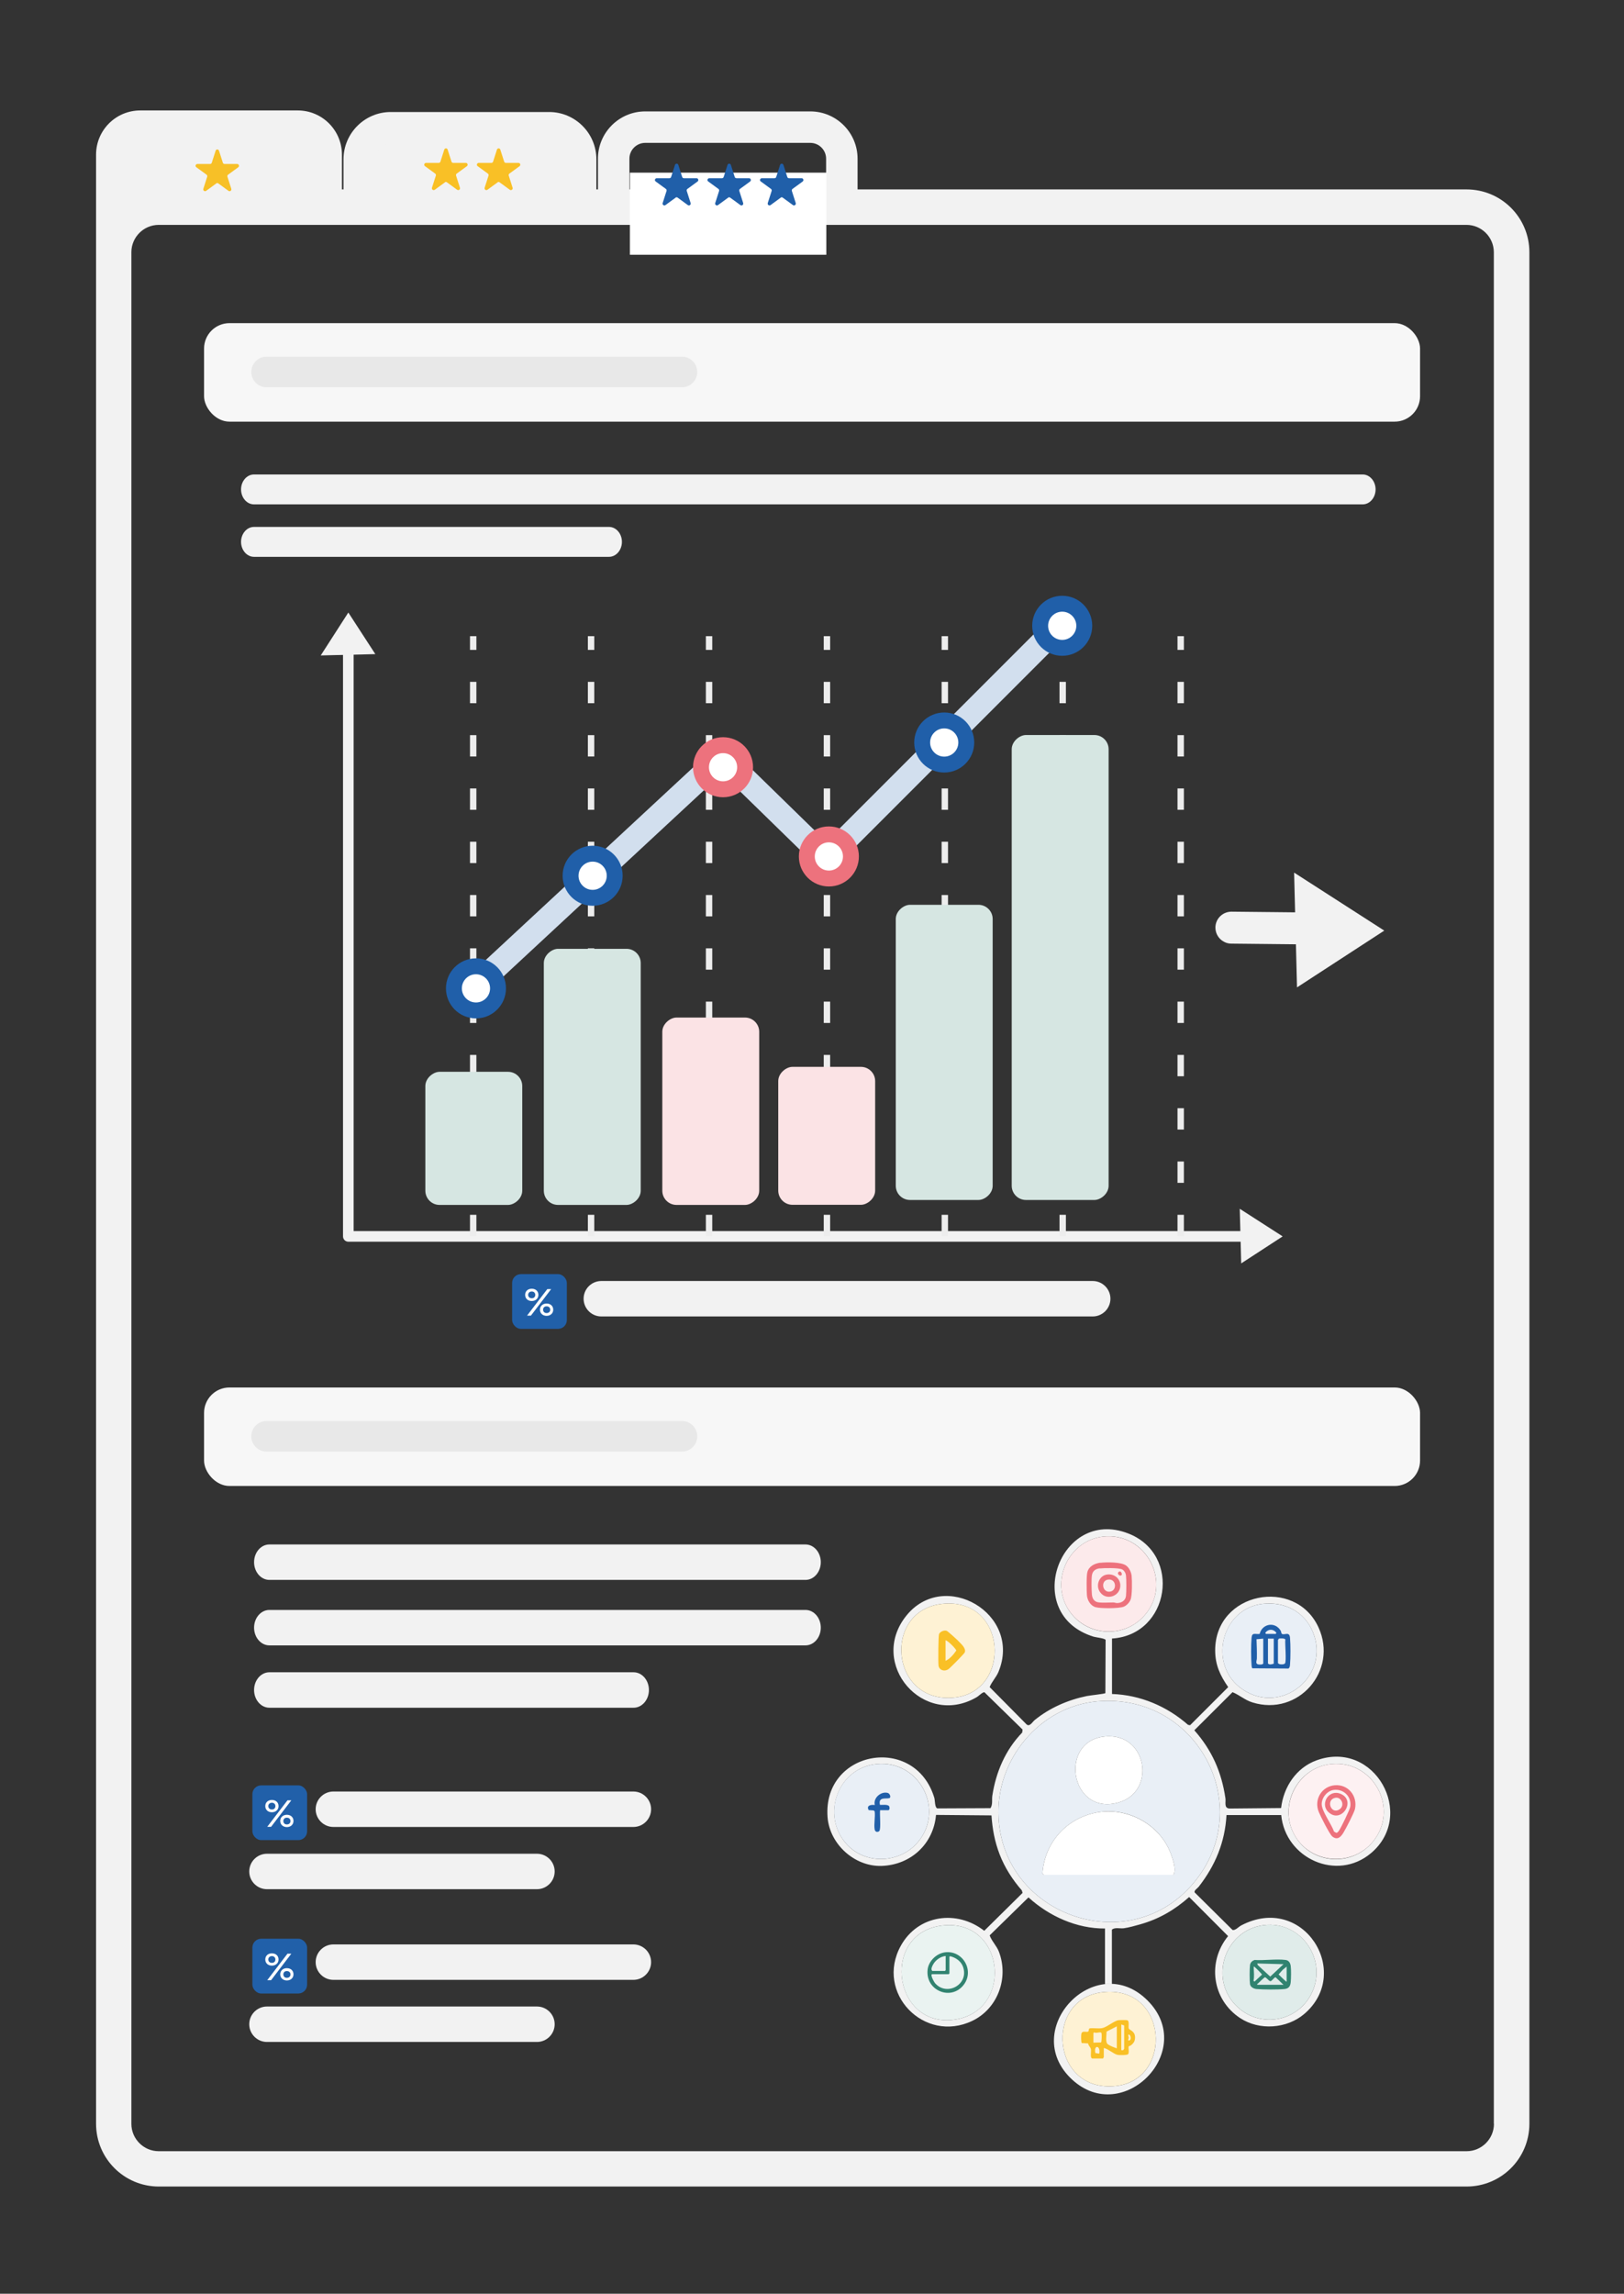 <?xml version="1.0" encoding="UTF-8"?>
<svg id="Layer_1" xmlns="http://www.w3.org/2000/svg" version="1.1" viewBox="0 0 134.74 190.23">
  <rect x="0" y="0" width="134.74" height="190.23" fill="#333333" stroke="none"/>
  <!-- Generator: Adobe Illustrator 29.8.3, SVG Export Plug-In . SVG Version: 2.1.1 Build 3)  -->
  <defs>
    <style>
      .st0 {
        fill: #fdf1f2;
      }

      .st1 {
        fill: #f2f2f2;
      }

      .st2 {
        fill: #ed727d;
      }

      .st3 {
        fill: #f9c026;
      }

      .st4, .st5, .st6 {
        fill: #fff;
      }

      .st7 {
        fill: #f7c027;
      }

      .st8 {
        fill: #fbe3e5;
      }

      .st9 {
        fill: #fceaeb;
      }

      .st10 {
        fill: #d6e6e2;
      }

      .st11 {
        stroke: #d2dfee;
        stroke-width: 2px;
      }

      .st11, .st12 {
        stroke-linecap: round;
        stroke-linejoin: round;
      }

      .st11, .st12, .st13 {
        fill: none;
      }

      .st14 {
        fill: #318370;
      }

      .st15 {
        fill: #fef2d4;
      }

      .st16 {
        fill: #f7f7f7;
      }

      .st17 {
        fill: #2160a9;
      }

      .st18 {
        fill: #205fa9;
      }

      .st5 {
        stroke: #ed727d;
      }

      .st5, .st6 {
        stroke-width: 1.32px;
      }

      .st5, .st6, .st13 {
        stroke-miterlimit: 10;
      }

      .st12 {
        stroke: #f2f2f2;
        stroke-width: .88px;
      }

      .st19 {
        fill: #e0ecea;
      }

      .st6 {
        stroke: #205fa9;
      }

      .st20 {
        fill: #e9eff6;
      }

      .st21 {
        fill: #e8e8e8;
      }

      .st13 {
        stroke: #ededed;
        stroke-dasharray: 1.77 2.65;
        stroke-width: .53px;
      }

      .st22 {
        fill: #eaf3f1;
      }
    </style>
  </defs>
  <rect class="st16" x="16.93" y="26.8" width="100.89" height="8.17" rx="2.11" ry="2.11"/>
  <path class="st21" d="M56.58,32.12H22.12c-.7,0-1.27-.57-1.27-1.27s.57-1.27,1.27-1.27h34.46c.7,0,1.27.57,1.27,1.27s-.57,1.27-1.27,1.27Z"/>
  <rect class="st16" x="16.93" y="115.07" width="100.89" height="8.17" rx="2.11" ry="2.11"/>
  <path class="st21" d="M56.58,120.39H22.12c-.7,0-1.27-.57-1.27-1.27s.57-1.27,1.27-1.27h34.46c.7,0,1.27.57,1.27,1.27s-.57,1.27-1.27,1.27Z"/>
  <g>
    <path class="st1" d="M113.06,41.83H21.07c-.59,0-1.07-.56-1.07-1.24s.48-1.24,1.07-1.24h91.99c.59,0,1.07.56,1.07,1.24s-.48,1.24-1.07,1.24Z"/>
    <path class="st1" d="M50.53,46.18h-29.46c-.59,0-1.07-.56-1.07-1.24s.48-1.24,1.07-1.24h29.46c.59,0,1.07.56,1.07,1.24s-.48,1.24-1.07,1.24Z"/>
  </g>
  <g>
    <path class="st1" d="M92.27,164.54h-.59s0-4.6,0-4.6c-2.34.02-4.64-1.02-6.35-2.58l-3.22,3.15c.17.48.58.86.77,1.36.83,2.18-.1,4.72-2.21,5.73-4,1.91-8.09-2.33-5.93-6.23,1.43-2.58,4.66-3.01,6.92-1.24l3.18-3.14-.06-.21c-.77-.88-1.42-1.89-1.84-2.98s-.6-2.11-.68-3.24l-4.6-.04c-.21,2.41-2.09,4.14-4.5,4.23-2.25.08-4.33-1.8-4.5-4.05-.41-5.57,7.27-6.9,8.86-1.59.06.21.03.8.25.87l4.41-.02c.2-.32.1-.7.15-1.03.3-1.96,1.09-3.81,2.48-5.24l.03-.25-3.16-3.09c-.15-.04-.48.32-.67.42-4.39,2.53-8.99-2.76-5.84-6.74s9.67-.19,7.67,4.63c-.18.44-.57.83-.73,1.26l3.07,3.1c.26.21.47-.21.67-.37,1.24-1.01,2.76-1.67,4.32-1.99.23-.05,1.5-.18,1.54-.24l.02-4.41c-.04-.14-.79-.21-.99-.27-6.02-1.85-2.84-10.76,2.85-8.57,4.51,1.73,3.46,8.43-1.33,8.72v4.6c2.35.08,4.56,1.02,6.31,2.56l.17.03,3.16-3.16c-.67-.97-1.08-1.84-1.08-3.05,0-4.84,6.64-6.11,8.57-1.91,1.65,3.58-1.66,7.42-5.48,6.23-.62-.19-1.08-.62-1.65-.85l-3.17,3.16c1.46,1.65,2.26,3.46,2.58,5.64.05.33-.14.82.34.85l4.28-.04c.2-1.75,1.26-3.35,2.95-3.96,4.82-1.74,8.27,4.53,4.51,7.7-2.84,2.39-7.11.43-7.45-3.16h-4.54c-.13,2.27-.93,4.18-2.3,5.94-.11.14-.42.32-.34.48l3.14,3.11c.23.06.49-.25.71-.37,5.15-2.71,9.28,3.88,5.25,7.33-1.45,1.24-3.73,1.4-5.33.35-2.33-1.54-2.75-4.65-1-6.8l-3.23-3.24c-1.19,1.06-2.49,1.82-4.04,2.26-.39.11-.99.28-1.38.33-.33.04-.75-.1-.99.12v4.49ZM91.51,127.44c-2.73.31-4.31,3.43-2.99,5.84s4.67,2.75,6.46.67c2.34-2.72.09-6.92-3.47-6.51ZM78.22,133.01c-5.06.5-4.39,8.37,1.01,7.77,4.75-.53,4.33-8.29-1.01-7.77ZM104.8,133.01c-3.5.36-4.62,5.12-1.72,7.09,3.25,2.21,7.33-1.13,5.85-4.74-.7-1.7-2.33-2.54-4.13-2.35ZM91.07,141.1c-4.82.41-8.49,4.87-8.22,9.67.44,8.02,10.54,11.63,15.93,5.68,5.67-6.26.74-16.06-7.7-15.35ZM72.73,146.3c-3.22.32-4.63,4.23-2.51,6.62,1.56,1.76,4.44,1.64,5.94-.15,2.28-2.72.08-6.83-3.43-6.47ZM110.45,146.3c-2.77.28-4.41,3.39-3.07,5.85s4.74,2.73,6.5.62c2.28-2.72.08-6.83-3.43-6.47ZM78.45,159.67c-5.38.34-4.49,8.38.57,7.85s4.47-8.17-.57-7.85ZM104.88,159.66c-3.34.4-4.66,4.61-2.14,6.85,1.86,1.66,4.77,1.17,5.98-1,1.56-2.79-.68-6.22-3.84-5.85Z"/>
    <path class="st1" d="M95.21,165.91c4.16,4.16-2.04,10.49-6.28,6.54-4.41-4.11,1.98-10.84,6.28-6.54ZM91.44,165.23c-4.83.58-4.24,8.37,1.16,7.77,4.79-.53,4.32-8.43-1.16-7.77Z"/>
    <path class="st20" d="M72.73,146.3c3.51-.35,5.71,3.75,3.43,6.47-1.5,1.79-4.37,1.91-5.94.15-2.13-2.39-.72-6.3,2.51-6.62Z"/>
    <path class="st15" d="M78.22,133.01c5.34-.53,5.76,7.24,1.01,7.77-5.4.6-6.07-7.27-1.01-7.77Z"/>
    <path class="st0" d="M110.45,146.3c3.51-.35,5.71,3.75,3.43,6.47-1.76,2.1-5.18,1.8-6.5-.62s.29-5.57,3.07-5.85Z"/>
    <path class="st20" d="M104.8,133.01c1.8-.18,3.44.65,4.13,2.35,1.48,3.61-2.6,6.95-5.85,4.74-2.9-1.97-1.79-6.73,1.72-7.09Z"/>
    <path class="st22" d="M78.45,159.67c5.04-.32,5.64,7.32.57,7.85s-5.95-7.51-.57-7.85Z"/>
    <path class="st19" d="M104.88,159.66c3.16-.38,5.4,3.06,3.84,5.85-1.21,2.17-4.12,2.66-5.98,1-2.52-2.24-1.2-6.45,2.14-6.85Z"/>
    <path class="st9" d="M91.51,127.44c3.56-.4,5.81,3.8,3.47,6.51-1.79,2.08-5.14,1.72-6.46-.67s.25-5.53,2.99-5.84Z"/>
    <path class="st15" d="M91.44,165.23c5.48-.66,5.95,7.23,1.16,7.77-5.4.6-5.99-7.19-1.16-7.77Z"/>
    <path class="st20" d="M91.07,141.1c-4.82.41-8.49,4.87-8.22,9.67.44,8.02,10.54,11.63,15.93,5.68,5.67-6.26.74-16.06-7.7-15.35ZM97.36,155.49h-10.77l-.1-.12c.18-2.55,1.99-4.58,4.5-5.05,2.53-.48,5.19.95,6.12,3.34.19.49.51,1.38.25,1.83ZM91.89,144c3.31-.13,4.01,4.58.94,5.48-4.1,1.2-5.09-5.32-.94-5.48Z"/>
    <path class="st4" d="M86.59,155.49l-.1-.12c.18-2.55,1.99-4.58,4.5-5.05s5.19.95,6.12,3.34c.19.49.51,1.38.25,1.83h-10.77Z"/>
    <path class="st4" d="M91.89,144c3.31-.13,4.01,4.58.94,5.48-4.1,1.2-5.09-5.32-.94-5.48Z"/>
    <path class="st14" d="M104.07,162.55c.81.06,1.8-.1,2.59,0,.27.03.4.25.43.51.04.32.03.99,0,1.32s-.15.54-.51.58c-.57.06-1.75.05-2.33,0-.23-.02-.5-.16-.54-.4-.04-.28-.04-1.29,0-1.58.03-.21.17-.36.37-.42ZM104.31,162.84l.04.13,1.04.96,1.1-1.03-2.18-.06ZM104.06,163.1c-.06,0-.04.08-.04.11.01.35.06.72-.02,1.07l.09.06.62-.58c-.06-.1-.61-.65-.66-.66ZM106.75,163.1l-.32.26-.35.39s.49.48.56.53c.04.03.05.07.11.06v-1.24ZM106.49,164.61l-.66-.63c-.14.03-.3.32-.42.33-.13.01-.31-.3-.47-.33-.2.16-.38.34-.57.52-.04.03-.08.03-.06.11h2.18Z"/>
    <path class="st18" d="M103.9,138.36c-.05-.08-.05-.16-.06-.25-.05-.59-.05-1.69,0-2.28.04-.48.3-.27.67-.32.21-.86,1.29-1.05,1.75-.26.04.07.04.21.09.25.21.15.63-.24.68.33s.05,1.67,0,2.23c-.01.13-.02.22-.12.32l-3.02-.02ZM105.03,135.51h.82l.05-.1c-.25-.32-.67-.33-.92,0l.05.1ZM104.81,135.9l-.56.05c.02.52.04,1.05.03,1.58,0,.18-.16.45.12.51.12.02.33.03.41-.07v-2.06ZM105.68,135.9h-.48v2.06c.13.14.33.06.48.02v-2.08ZM106.1,135.91l-.07.1v1.9c.03.16.49.16.58.05.14-.17-.01-1.66.03-1.99-.03-.11-.45-.1-.54-.07Z"/>
    <path class="st14" d="M78.37,161.92c1.49-.22,2.51,1.5,1.58,2.7-1.04,1.34-3.17.48-2.99-1.25.07-.71.72-1.35,1.42-1.45ZM78.46,162.22c-.42.04-.85.34-1.05.72-.08.15-.2.38-.06.52h1.05l.06-.06v-1.18ZM78.77,162.28v1.39l-.06.06h-1.36c-.21,0,.14.63.21.72.97,1.17,2.89.13,2.33-1.36-.17-.45-.6-.74-1.05-.85l-.08.04Z"/>
    <path class="st18" d="M73.78,149.12c-.18.11-.95-.16-.77.57.18.01.65-.06.76.11.05.1.06.29-.06.33h-.69c-.05.31.09,1.56-.07,1.73-.04.05-.16.08-.23.06-.09-.03-.13-.1-.15-.19-.08-.42.06-1.05,0-1.5l-.08-.08-.42-.03c-.21-.4.2-.46.51-.42-.15-.6.53-1.16,1.08-1,.17.05.28.34.14.43Z"/>
    <path class="st3" d="M79.47,136.06c.24.25.72.64.57.99-.05.11-1.22,1.3-1.36,1.39-.32.21-.74.09-.81-.29-.04-.23-.02-2.5.04-2.63.09-.2.41-.34.63-.27.09.03.82.69.94.81ZM78.45,137.74c.34-.14.68-.54.89-.85,0-.12-.7-.84-.89-.85v1.71Z"/>
    <g>
      <path class="st2" d="M110.75,148.06c-1.09.09-1.75,1.18-1.34,2.2.13.33.91,1.88,1.13,2.05.43.34.72.03.94-.35.2-.33.87-1.62.94-1.93.23-1.08-.56-2.06-1.67-1.97ZM112.03,149.84c-.04.25-.77,1.75-.94,1.99-.05.07-.12.17-.22.18l-.19-.11c-.2-.6-1-1.66-1.02-2.25-.02-.54.44-1.12.98-1.2.83-.12,1.52.56,1.39,1.39Z"/>
      <path class="st2" d="M111.27,148.79c-.99-.46-1.76.78-1.09,1.46,1.06,1.08,2.37-.87,1.09-1.46ZM111.12,150.07c-.7.44-1.14-.82-.33-.97.5-.1.84.65.33.97Z"/>
    </g>
    <path class="st3" d="M90.6,170.71c-.17-.05-.05-.58-.09-.77-.04-.17-.21-.28-.23-.47l-.53-.03c-.06-.08-.06-.6-.04-.72.05-.38.44-.13.58-.24.07-.05.02-.23.12-.26.33-.04.72.04,1.04-.02.37-.07.96-.58,1.32-.65.12-.02.71-.03.78.01.17.1.05.51.1.67.05.14.49.2.52.68.02.34-.09.52-.34.72-.05.04-.17.06-.18.08-.06.1.06.51-.05.65-.08.1-.74.09-.88.06-.31-.06-.79-.51-1.14-.57v.75s-.06.07-.05.12h-.94ZM93.03,170.03h.16s.08-.12.08-.12v-1.93s-.24-.08-.24-.08v2.12ZM92.65,168.06l-.84.43c0,.26-.11.87.08,1.03.16.14.56.29.77.36v-1.83ZM90.72,169.41l.63-.02c.06-.04.07-.67.04-.77-.05-.17-.44.06-.6-.07l-.07.06v.79ZM93.61,169.22c.28.07.24-.41.07-.48-.14-.02-.03.17-.03.26,0,.07-.06.14-.04.22ZM91.2,170.32c.14-.7-.48-.76-.32-.05l.32.05Z"/>
    <g>
      <path class="st2" d="M91.3,129.61c.52-.06,1.7-.07,2.12.22.26.18.44.56.47.87.04.41.05,1.62-.09,1.97-.09.23-.32.48-.56.58-.41.16-1.93.16-2.35.04s-.68-.59-.71-.99c-.03-.35-.05-1.64.04-1.93.14-.49.61-.71,1.09-.77ZM91.25,130.07c-.33.04-.58.19-.65.54-.06.32-.04,1.24-.01,1.59.02.28.11.53.38.65.25.11,1.07.05,1.4.05.11,0,.2.05.3.05.37,0,.71-.2.75-.59.04-.36.04-1.35,0-1.7-.02-.19-.15-.42-.32-.5-.3-.14-1.49-.12-1.85-.08Z"/>
      <path class="st2" d="M91.81,130.59c.57-.1,1.1.26,1.14.85.05.99-1.3,1.4-1.76.47-.26-.53.05-1.23.63-1.32ZM91.97,131c-.65.05-.54,1.01.04,1.01.69,0,.65-1.07-.04-1.01Z"/>
      <path class="st2" d="M93.06,130.62c-.13.18-.48-.14-.2-.28.15-.07.26.2.2.28Z"/>
    </g>
  </g>
  <g>
    <path class="st1" d="M52.55,151.52h-24.89c-.81,0-1.47-.66-1.47-1.47s.66-1.47,1.47-1.47h24.89c.81,0,1.47.66,1.47,1.47s-.66,1.47-1.47,1.47Z"/>
    <path class="st1" d="M44.55,156.68h-22.4c-.81,0-1.47-.66-1.47-1.47s.66-1.47,1.47-1.47h22.4c.81,0,1.47.66,1.47,1.47s-.66,1.47-1.47,1.47Z"/>
  </g>
  <g>
    <path class="st1" d="M52.55,164.2h-24.89c-.81,0-1.47-.66-1.47-1.47s.66-1.47,1.47-1.47h24.89c.81,0,1.47.66,1.47,1.47s-.66,1.47-1.47,1.47Z"/>
    <path class="st1" d="M44.55,169.35h-22.4c-.81,0-1.47-.66-1.47-1.47s.66-1.47,1.47-1.47h22.4c.81,0,1.47.66,1.47,1.47s-.66,1.47-1.47,1.47Z"/>
  </g>
  <g>
    <rect class="st17" x="20.94" y="148.07" width="4.54" height="4.54" rx=".73" ry=".73"/>
    <path class="st4" d="M22.56,149.28c.33,0,.55.21.55.51s-.23.51-.55.51-.55-.2-.55-.51.23-.51.55-.51ZM23.85,149.31h.32l-1.68,2.2h-.32l1.68-2.2ZM22.56,150.07c.18,0,.29-.11.29-.28s-.12-.28-.29-.28-.3.11-.3.28.12.28.3.28ZM23.8,150.51c.33,0,.55.21.55.51s-.23.51-.55.51-.55-.21-.55-.51.23-.51.55-.51ZM23.8,151.31c.18,0,.3-.11.3-.28s-.12-.28-.3-.28-.29.11-.29.28.12.28.29.28Z"/>
  </g>
  <g>
    <rect class="st17" x="20.94" y="160.79" width="4.54" height="4.54" rx=".73" ry=".73"/>
    <path class="st4" d="M22.56,162c.33,0,.55.21.55.51s-.23.51-.55.51-.55-.2-.55-.51.23-.51.55-.51ZM23.85,162.03h.32l-1.68,2.2h-.32l1.68-2.2ZM22.56,162.79c.18,0,.29-.11.29-.28s-.12-.28-.29-.28-.3.11-.3.28.12.28.3.28ZM23.8,163.23c.33,0,.55.21.55.51s-.23.51-.55.51-.55-.21-.55-.51.23-.51.55-.51ZM23.8,164.03c.18,0,.3-.11.3-.28s-.12-.28-.3-.28-.29.11-.29.28.12.28.29.28Z"/>
  </g>
  <path class="st1" d="M66.84,131.03H22.35c-.7,0-1.27-.66-1.27-1.47s.57-1.47,1.27-1.47h44.48c.7,0,1.27.66,1.27,1.47s-.57,1.47-1.27,1.47Z"/>
  <path class="st1" d="M66.84,136.46H22.35c-.7,0-1.27-.66-1.27-1.47s.57-1.47,1.27-1.47h44.48c.7,0,1.27.66,1.27,1.47s-.57,1.47-1.27,1.47Z"/>
  <path class="st1" d="M52.57,141.63h-30.22c-.7,0-1.27-.66-1.27-1.47s.57-1.47,1.27-1.47h30.22c.7,0,1.27.66,1.27,1.47s-.57,1.47-1.27,1.47Z"/>
  <g>
    <path class="st1" d="M121.68,15.71H28.37v-2.88c0-2.03-1.64-3.67-3.67-3.67h-13.06c-2.03,0-3.67,1.64-3.67,3.67v163.3c0,2.88,2.33,5.21,5.21,5.21h108.5c2.88,0,5.21-2.33,5.21-5.21V20.92c0-2.88-2.33-5.21-5.21-5.21ZM123.95,176.14c0,1.25-1.02,2.27-2.27,2.27H13.17c-1.25,0-2.27-1.02-2.27-2.27V20.92c0-1.25,1.02-2.27,2.27-2.27h108.5c1.25,0,2.27,1.02,2.27,2.27v155.21Z"/>
    <g>
      <path class="st1" d="M29.8,18.16v-4.94c0-1.44,1.17-2.62,2.62-2.62h13.14c1.44,0,2.62,1.17,2.62,2.62v4.94"/>
      <path class="st1" d="M49.48,18.15h-2.61v-4.94c0-.72-.59-1.31-1.31-1.31h-13.14c-.72,0-1.31.59-1.31,1.31v4.94h-2.61v-4.94c0-2.16,1.76-3.92,3.92-3.92h13.14c2.16,0,3.92,1.76,3.92,3.92v4.94Z"/>
    </g>
    <path class="st7" d="M17.95,15.21l-.85.62c-.12.08-.27-.03-.23-.17l.32-1c.02-.06,0-.13-.05-.17l-.85-.62c-.12-.08-.06-.27.09-.27h1.05c.06,0,.12-.04.14-.1l.32-1c.04-.14.24-.14.28,0l.32,1c.02.06.08.1.14.1h1.05c.14,0,.2.18.09.27l-.85.62c-.05.04-.07.1-.05.17l.32,1c.04.14-.11.25-.23.17l-.85-.62c-.05-.04-.12-.04-.17,0Z"/>
    <path class="st3" d="M36.92,15.12l-.85.62c-.12.08-.27-.03-.23-.17l.32-1c.02-.06,0-.13-.05-.17l-.85-.62c-.12-.08-.06-.27.09-.27h1.05c.06,0,.12-.04.14-.1l.32-1c.04-.14.24-.14.28,0l.32,1c.02.06.08.1.14.1h1.05c.14,0,.2.18.09.27l-.85.62c-.05.04-.07.1-.05.17l.32,1c.04.14-.11.25-.23.17l-.85-.62c-.05-.04-.12-.04-.17,0Z"/>
    <path class="st3" d="M41.29,15.12l-.85.62c-.12.08-.27-.03-.23-.17l.32-1c.02-.06,0-.13-.05-.17l-.85-.62c-.12-.08-.06-.27.09-.27h1.05c.06,0,.12-.04.14-.1l.32-1c.04-.14.24-.14.28,0l.32,1c.02.06.08.1.14.1h1.05c.14,0,.2.18.09.27l-.85.62c-.05.04-.07.1-.05.17l.32,1c.04.14-.11.25-.23.17l-.85-.62c-.05-.04-.12-.04-.17,0Z"/>
    <path class="st1" d="M71.15,18.1h-2.61v-4.94c0-.72-.59-1.31-1.31-1.31h-13.7c-.72,0-1.31.59-1.31,1.31v4.94h-2.61v-4.94c0-2.16,1.76-3.92,3.92-3.92h13.7c2.16,0,3.92,1.76,3.92,3.92v4.94Z"/>
    <rect class="st4" x="52.26" y="14.32" width="16.3" height="6.81"/>
    <path class="st18" d="M56.06,16.39l-.85.62c-.12.08-.27-.03-.23-.17l.32-1c.02-.06,0-.13-.05-.17l-.85-.62c-.12-.08-.06-.27.09-.27h1.05c.06,0,.12-.04.14-.1l.32-1c.04-.14.24-.14.28,0l.32,1c.02.06.08.1.14.1h1.05c.14,0,.2.18.09.27l-.85.62c-.05.04-.07.1-.05.17l.32,1c.04.14-.11.25-.23.17l-.85-.62c-.05-.04-.12-.04-.17,0Z"/>
    <path class="st18" d="M60.42,16.39l-.85.62c-.12.08-.27-.03-.23-.17l.32-1c.02-.06,0-.13-.05-.17l-.85-.62c-.12-.08-.06-.27.09-.27h1.05c.06,0,.12-.04.14-.1l.32-1c.04-.14.24-.14.28,0l.32,1c.02.06.08.1.14.1h1.05c.14,0,.2.18.09.27l-.85.62c-.05.04-.07.1-.05.17l.32,1c.04.14-.11.25-.23.17l-.85-.62c-.05-.04-.12-.04-.17,0Z"/>
    <path class="st18" d="M64.78,16.39l-.85.62c-.12.08-.27-.03-.23-.17l.32-1c.02-.06,0-.13-.05-.17l-.85-.62c-.12-.08-.06-.27.09-.27h1.05c.06,0,.12-.04.14-.1l.32-1c.04-.14.24-.14.28,0l.32,1c.02.06.08.1.14.1h1.05c.14,0,.2.18.09.27l-.85.62c-.05.04-.07.1-.05.17l.32,1c.04.14-.11.25-.23.17l-.85-.62c-.05-.04-.12-.04-.17,0Z"/>
  </g>
  <path class="st1" d="M90.66,109.18h-40.77c-.81,0-1.47-.66-1.47-1.47s.66-1.47,1.47-1.47h40.77c.81,0,1.47.66,1.47,1.47s-.66,1.47-1.47,1.47Z"/>
  <g>
    <rect class="st17" x="42.49" y="105.67" width="4.54" height="4.54" rx=".73" ry=".73"/>
    <path class="st4" d="M44.12,106.88c.33,0,.55.21.55.51s-.23.51-.55.51-.55-.2-.55-.51.23-.51.55-.51ZM45.41,106.91h.32l-1.68,2.2h-.32l1.68-2.2ZM44.12,107.67c.18,0,.29-.11.29-.28s-.12-.28-.29-.28-.3.11-.3.28.12.28.3.28ZM45.35,108.11c.33,0,.55.21.55.51s-.23.51-.55.51-.55-.21-.55-.51.23-.51.55-.51ZM45.35,108.9c.18,0,.3-.11.3-.28s-.12-.28-.3-.28-.29.11-.29.28.12.28.29.28Z"/>
  </g>
  <g>
    <polyline class="st12" points="28.9 52.42 28.9 102.54 103.51 102.54"/>
    <line class="st13" x1="39.26" y1="102.52" x2="39.26" y2="52.76"/>
    <line class="st13" x1="49.04" y1="102.52" x2="49.04" y2="52.76"/>
    <line class="st13" x1="58.83" y1="102.52" x2="58.83" y2="52.76"/>
    <line class="st13" x1="68.61" y1="102.52" x2="68.61" y2="52.76"/>
    <line class="st13" x1="78.39" y1="102.52" x2="78.39" y2="52.76"/>
    <line class="st13" x1="88.17" y1="102.52" x2="88.17" y2="52.76"/>
    <line class="st13" x1="97.96" y1="102.52" x2="97.96" y2="52.76"/>
    <rect class="st8" x="62.87" y="90.19" width="11.44" height="8.04" rx="1.18" ry="1.18" transform="translate(-25.62 162.79) rotate(-90)"/>
    <rect class="st8" x="51.2" y="88.14" width="15.54" height="8.04" rx="1.18" ry="1.18" transform="translate(-33.19 151.13) rotate(-90)"/>
    <rect class="st10" x="68.68" y="76.23" width="38.56" height="8.04" rx="1.18" ry="1.18" transform="translate(7.71 168.2) rotate(-90)"/>
    <rect class="st10" x="66.1" y="83.26" width="24.48" height="8.04" rx="1.18" ry="1.18" transform="translate(-8.94 165.62) rotate(-90)"/>
    <rect class="st10" x="38.52" y="85.29" width="21.24" height="8.04" rx="1.18" ry="1.18" transform="translate(-40.17 138.45) rotate(-90)"/>
    <rect class="st10" x="33.79" y="90.39" width="11.04" height="8.04" rx="1.18" ry="1.18" transform="translate(-55.1 133.72) rotate(-90)"/>
    <g>
      <path class="st1" d="M101.56,78.11c-.43-.22-.72-.67-.72-1.18,0-.73.6-1.32,1.33-1.32l7.76.08c.73,0,1.32.6,1.32,1.33,0,.73-.6,1.32-1.33,1.32l-7.76-.08c-.22,0-.42-.05-.6-.15Z"/>
      <polyline class="st1" points="107.37 72.37 114.85 77.18 107.61 81.89"/>
    </g>
    <polyline class="st11" points="39.29 81.92 59.91 62.78 68.56 71.22 88.16 51.62"/>
    <circle class="st6" cx="39.49" cy="81.97" r="1.83"/>
    <circle class="st6" cx="49.17" cy="72.63" r="1.83"/>
    <circle class="st5" cx="59.99" cy="63.63" r="1.83"/>
    <circle class="st5" cx="68.77" cy="71.03" r="1.83"/>
    <circle class="st6" cx="78.34" cy="61.58" r="1.83"/>
    <circle class="st6" cx="88.13" cy="51.9" r="1.83"/>
    <polyline class="st1" points="102.86 100.25 106.42 102.54 102.98 104.78"/>
    <polyline class="st1" points="26.61 54.36 28.9 50.8 31.14 54.25"/>
  </g>
</svg>